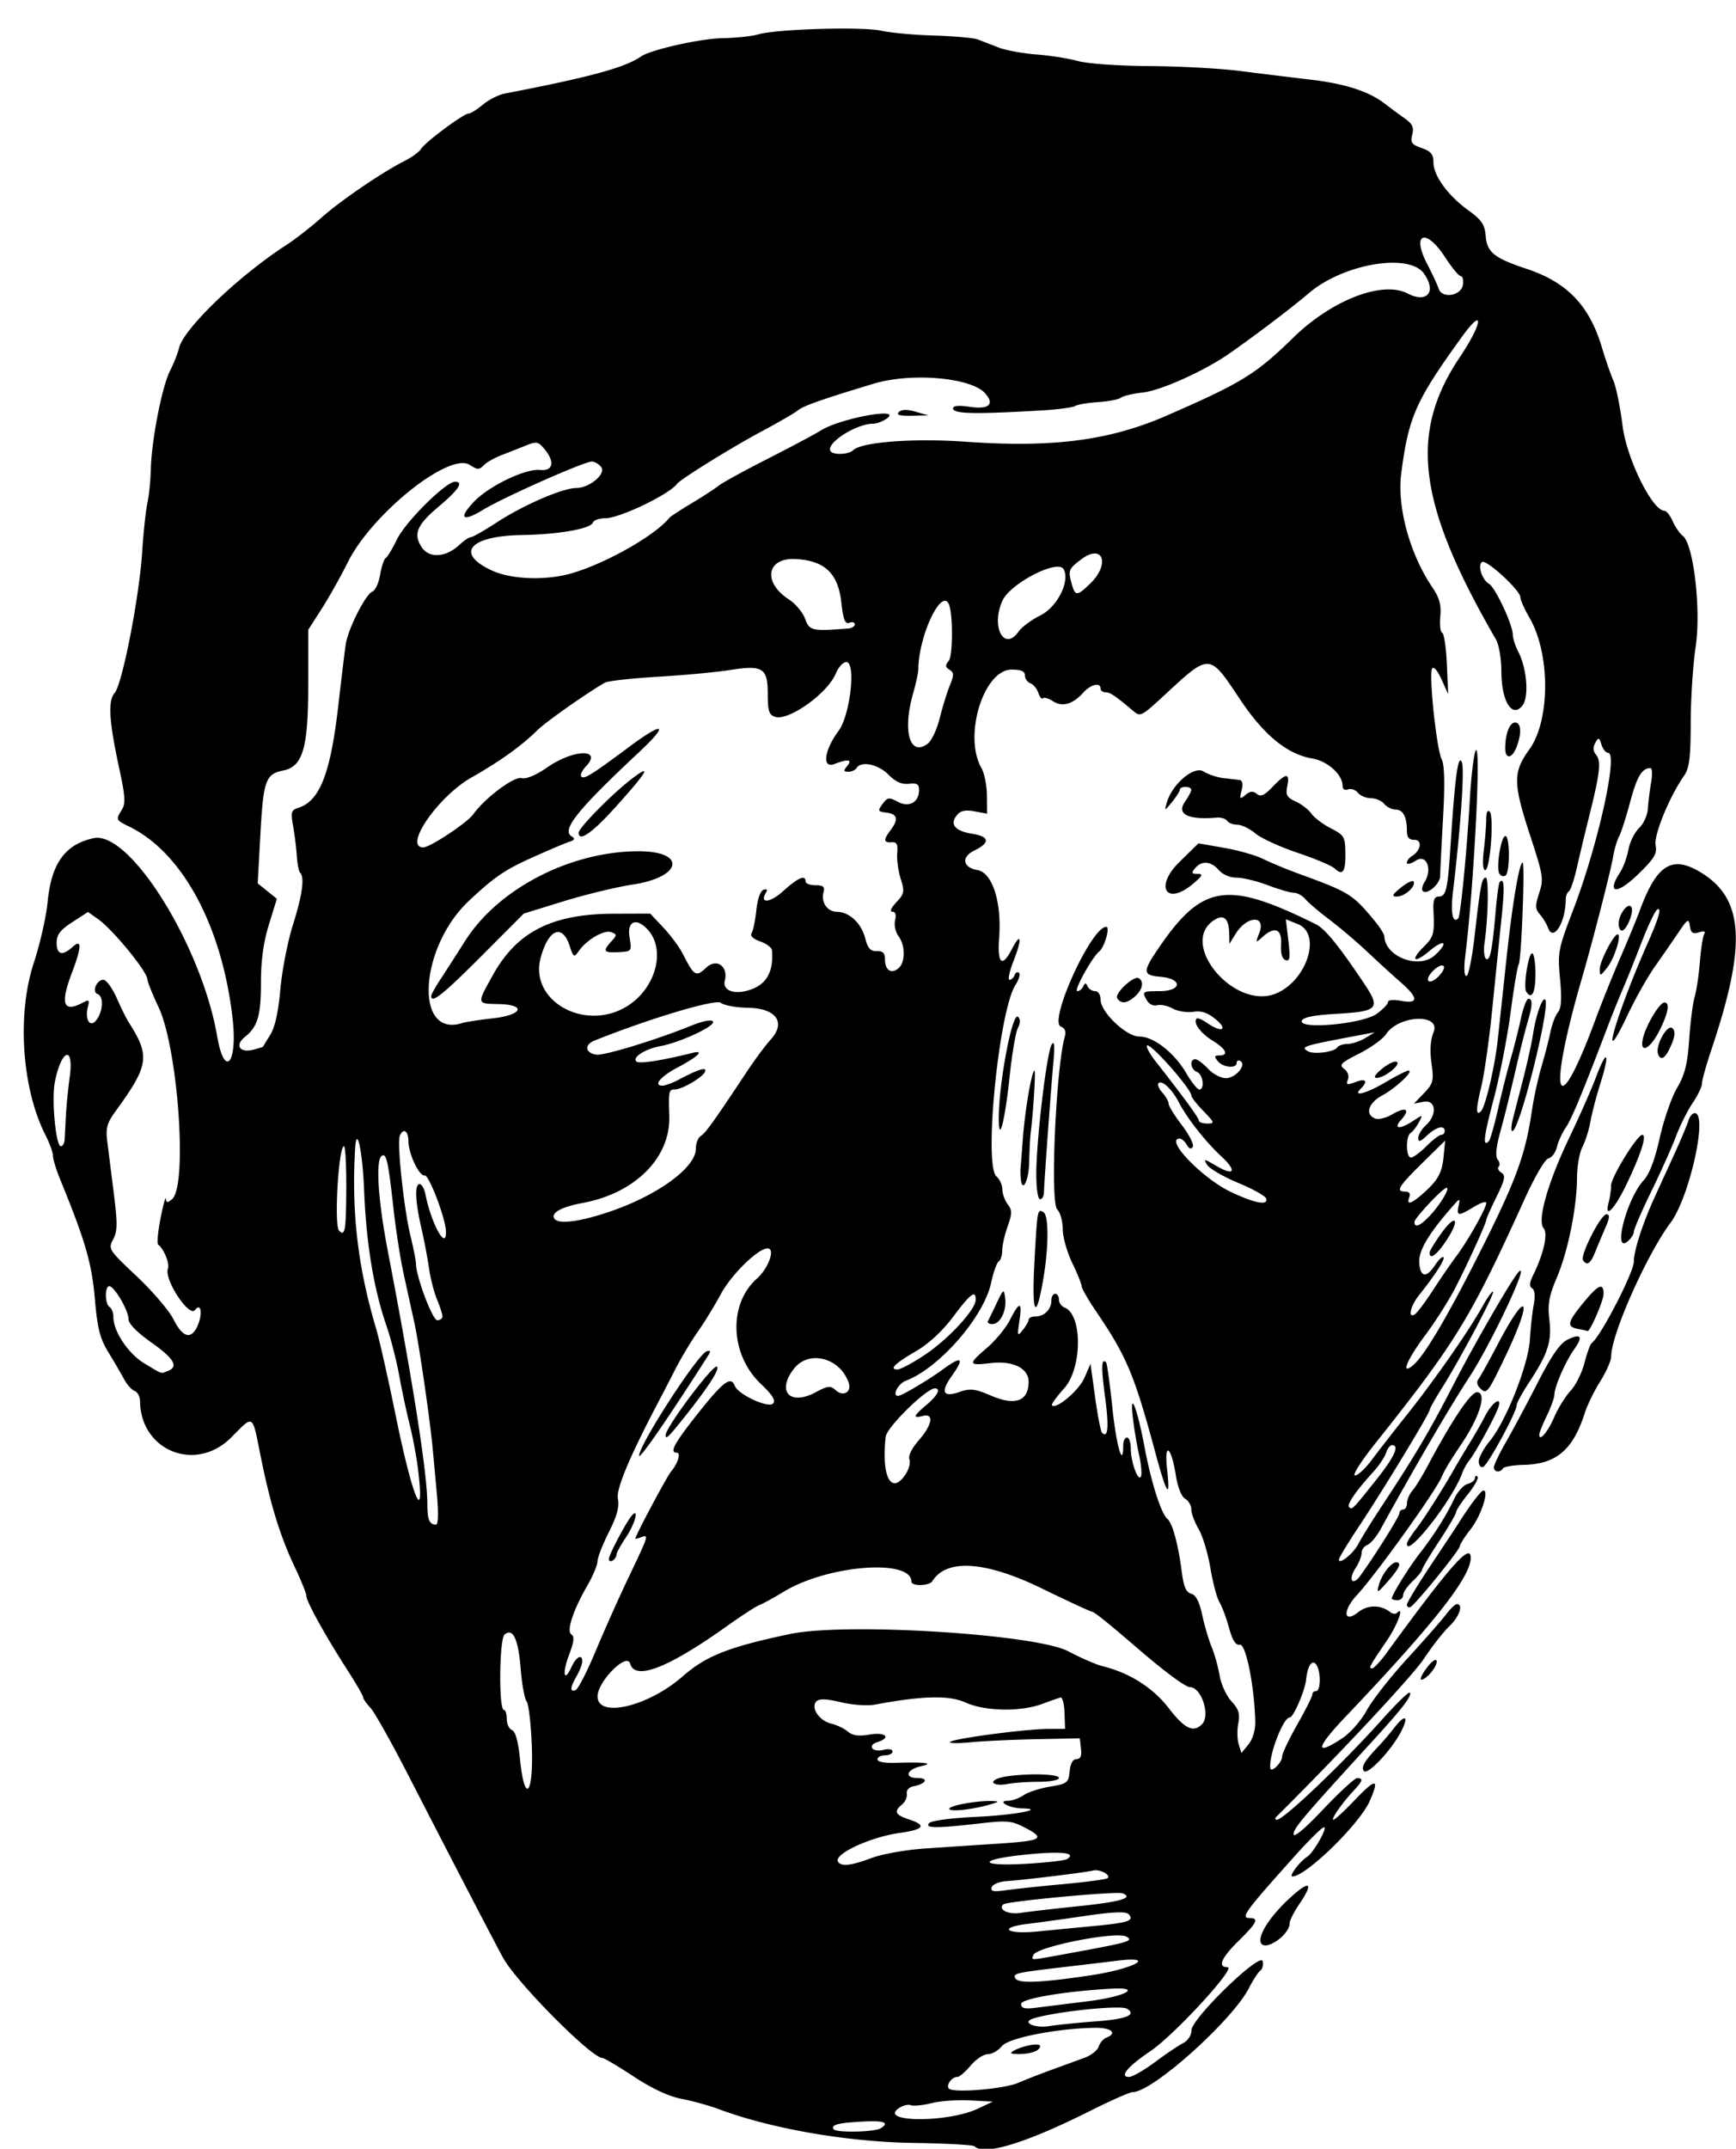 <svg xmlns="http://www.w3.org/2000/svg" height="532.5" viewBox="0 0 430.313 532.5" width="430.31"><path d="M241.57 531.88c-.338-.338-7.053-.71-14.922-.824-16.611-.243-35.442-3.5-48.525-8.395-2.32-.868-6.44-2.007-9.156-2.53-3.227-.623-7.35-2.543-11.902-5.544-3.82-2.52-7.31-4.59-7.75-4.59-2.711 0-21.256-18.707-24.628-24.844-2.088-3.8-13.943-26.64-23.357-45-4.23-8.25-8.51-15.871-9.509-16.935-.998-1.06-1.816-2.25-1.816-2.63 0-.381-1.82-3.518-4.046-6.97-5.314-8.25-10.016-16.75-10.016-18.12 0-.603-1.32-3.88-2.934-7.28-3.546-7.473-5.996-15.434-8.363-27.175-2.194-10.88-1.636-10.52-7.383-4.773-8.759 8.76-22.423 3.27-22.55-9.06-.01-1.104-.617-2.237-1.347-2.517-.729-.28-1.89-1.566-2.578-2.858-.688-1.291-2.43-4.271-3.869-6.622-2.15-3.51-2.76-5.91-3.413-13.415-.764-8.796-2.402-14.422-8.574-29.471-.99-2.416-1.802-5.07-1.802-5.897s-.845-3.162-1.88-5.188c-5.822-11.414-7.076-29.844-2.894-42.547 1.545-4.696 3.094-11.491 3.441-15.1.924-9.612 4.3-14.324 11.379-15.879 8.955-1.967 26.771 26.561 30.654 49.085 1.82 10.555 5.094 6.828 3.829-4.358-2.586-22.854-12.383-41.092-25.544-47.556-3.45-1.694-3.468-1.736-1.894-4.256.933-1.494.812-3.41-.636-10.065-2.559-11.767-2.878-16.904-1.17-18.824 1.878-2.11 6.103-23.712 6.819-34.866.315-4.898.899-10.383 1.298-12.188.4-1.805.784-5.602.855-8.437.18-7.217 2.77-20.463 4.765-24.375.921-1.805 1.922-4.337 2.224-5.627 1.122-4.785 14.745-17.87 26.58-25.515 2.156-1.393 6.05-4.424 8.652-6.735 4.881-4.335 14.947-11.204 20.709-14.13 1.804-.917 3.62-2.247 4.035-2.955.946-1.614 10.566-8.771 11.79-8.771.498 0 2.098-.996 3.556-2.213 1.457-1.217 3.915-2.456 5.462-2.754 21.077-4.055 29.73-6.411 33.75-9.19 2.415-1.668 14.688-4.422 20.156-4.523 3.352-.061 7.36-.486 8.907-.944 4.482-1.326 25.804-1.961 30.457-.907 2.313.524 8.22 1.064 13.125 1.2 4.904.137 9.761.57 10.793.963s3.351 1.289 5.156 1.99c1.804.702 6.023 1.482 9.375 1.733s7.992.983 10.312 1.627c2.395.664 10.095 1.206 17.812 1.252 7.476.045 17.602.598 22.5 1.229 4.898.63 12.602 1.577 17.118 2.103 8.817 1.027 14.658 2.908 18.683 6.018a160.489 160.489 0 004.927 3.636c1.87 1.311 2.279 2.205 1.83 3.997-.493 1.961-.142 2.46 2.337 3.324 2.296.8 2.917 1.558 2.917 3.556 0 3.286 3.613 8.245 8.656 11.881 3.276 2.362 4.053 3.505 4.29 6.314.348 4.107 2.077 5.502 10.157 8.19 10.113 3.366 15.59 9.114 18.709 19.636.842 2.84 2.091 6.445 2.777 8.01.685 1.565 1.713 6.604 2.284 11.198 1.02 8.2 7.384 21.113 10.407 21.113.487 0 1.399 1.16 2.026 2.578.627 1.418 1.756 3.055 2.508 3.638 2.673 2.07 4.56 18.334 3.187 27.462-.666 4.423-1.219 12.904-1.23 18.848-.016 8.665-.339 11.262-1.627 13.101-3.643 5.201-7.557 14.747-7.076 17.26.408 2.133-.318 3.313-4.547 7.39-5.148 4.962-7.685 4.572-4.26-.655.779-1.188 1.71-3.732 2.07-5.652.361-1.92 1.552-4.328 2.647-5.349 1.095-1.021 2.078-3.203 2.183-4.848.106-1.646.468-4.574.806-6.507.338-1.934.251-3.51-.192-3.501-2.115.037-3.321 2.068-5.04 8.486-1.027 3.832-2.259 7.654-2.737 8.493-.478.839-1.15 3.16-1.492 5.156-.613 3.574-5.018 20.706-7.683 29.881-8.657 29.805-6.426 36.713 3.33 10.312 1.525-4.125 4.326-11.086 6.225-15.469 1.898-4.382 4.05-9.598 4.783-11.59 4.257-11.58 8.115-13.858 15.519-9.162 10.3 6.532 10.895 17.81 2.292 43.438-1.325 3.947-2.409 7.822-2.409 8.61 0 .789-1.036 2.961-2.303 4.827s-3.123 5.577-4.126 8.245c-1.003 2.668-3.764 8.829-6.135 13.69-2.371 4.861-4.311 9.345-4.311 9.963 0 .62-.7 1.705-1.556 2.412-3.795 3.14-.18-10.66 3.962-15.12 1.442-1.553 2.79-5.1 3.994-10.512 1-4.492 2.935-10.073 4.3-12.402 1.941-3.313 2.595-5.92 3.006-11.988.29-4.265.899-9.02 1.355-10.567.456-1.547 1.043-5.477 1.305-8.734.261-3.257.747-6.36 1.078-6.897.383-.62-.098-.753-1.318-.366-1.513.48-1.991.152-2.245-1.54-.296-1.967-.538-1.831-2.854 1.6a612.513 612.513 0 01-5.836 8.437c-1.818 2.578-4.852 7.96-6.742 11.96-7.418 15.691-2.932-.026 5.287-18.522 2.452-5.52 3.207-8.314 2.051-7.6-.537.332-2.309 4.059-3.937 8.281-1.629 4.223-3.702 9.383-4.608 11.467-.906 2.085-2.531 6.11-3.612 8.946-6.436 16.895-9.062 23.228-10.495 25.312-.886 1.29-1.884 3.473-2.217 4.853-.333 1.38-1.271 2.646-2.084 2.813-.844.173-3.396 4.526-5.948 10.147-13.46 29.644-16.853 35.188-37.156 60.703-3.385 4.254-5.576 7.734-4.87 7.734.707 0 2.526-1.667 4.041-3.704 1.516-2.037 5.542-7.205 8.947-11.484 6.848-8.605 15.23-20.633 18.644-26.754 1.22-2.186 2.387-3.804 2.595-3.596.455.455-8.227 16.831-12.596 23.76-1.713 2.717-3.115 5.21-3.115 5.538 0 .849-11.616 19.978-17.53 28.87-2.734 4.11-4.97 7.805-4.97 8.211 0 1.403 3.64-1.54 4.85-3.92.668-1.314 3.159-5.342 5.536-8.951 8.636-13.113 12.097-18.968 18.01-30.47 5.402-10.507 14.762-26.656 16.262-28.056 2.696-2.517-6.916 17.903-12.325 26.182-4.959 7.59-13.771 22.69-21.952 37.619-1.025 1.87-2.514 3.65-3.31 3.955-.795.305-1.446 1.216-1.446 2.024 0 .807-.69 2.521-1.533 3.808-1.845 2.817-.73 4.485 1.21 1.813 3.665-5.04 9.698-14.679 9.698-15.491a.93.93 0 01.938-.915c.515 0 .937-.705.937-1.567s.586-2.233 1.302-3.047c.715-.814 2.425-3.59 3.8-6.168 6.13-11.48 10.69-18.28 12.26-18.28 2.493 0 .723 5.968-3.76 12.672-3.041 4.55-4.173 6.435-5.056 8.422-1.708 3.843-16.325 24.19-20.975 29.198-3.573 3.848-3.314 7.1.336 4.222 2.39-1.884 5.549-1.889 7.97-.011.563.436 1.3.516 1.64.177 1.933-1.933.144 2.991-2.49 6.856-4.296 6.301-4.617 6.902-3.69 6.902.446 0 2.053-1.702 3.57-3.782 15.401-21.119 20.526-27.01 20.875-23.995.522 4.505-8.641 16.252-30.99 39.731-7.42 7.794-7.75 9.931-.827 5.35 2.018-1.335 4.7-4.398 6.094-6.962 1.37-2.517 5.909-8.3 10.085-12.85 4.177-4.55 8.466-9.432 9.53-10.85 1.066-1.419 2.28-2.579 2.7-2.579 1.678 0 .608 3.142-1.868 5.483-1.446 1.367-4.276 4.983-6.29 8.036-2.789 4.225-20.99 23.715-36.623 39.216-.39.386-.31.703.176.703 1.66 0 16.369-14.011 26.021-24.785 3.54-3.952 6.642-6.98 6.892-6.73.677.677-1.756 3.863-8.987 11.768-17.563 19.2-19.81 21.846-19.79 23.318.013.976 2.827-1.385 7.33-6.15 4.02-4.253 7.808-7.734 8.417-7.734 1.58 0 1.38.727-.849 3.086-2.834 3-5.777 7.227-5.03 7.227.352 0 2.71-2.17 5.24-4.823 5.326-5.584 6.27-5.524 3.726.237-2.5 5.67-15.81 18.64-19.13 18.64-.982 0 1.781-3.677 3.693-4.914 1.563-1.012 5.107-7.274 4.116-7.274-.462 0-3.582 3.06-6.935 6.797-12.81 14.286-13.84 15.703-11.414 15.703 2.312 0 1.71 1.22-2.78 5.625-4.347 4.268-5.31 6.563-2.754 6.563 2.25 0-13.239 16.826-19.155 20.808-5.627 3.788-7.774 6.379-5.284 6.379.82 0 3.69-1.635 6.374-3.634s5.831-4.123 6.991-4.72c1.232-.635 2.11-1.957 2.11-3.177 0-2.94 17.19-19.605 17.667-17.129.182.944-.076 1.977-.574 2.297-.497.32-1.77 2.269-2.829 4.331-4.14 8.062-23.928 25.781-28.793 25.781-.713 0-5.435 2.08-10.493 4.621-15.897 7.989-26.345 11.2-28.718 8.826zm-23.262-4.463c2.263-1.398.856-1.942-4.325-1.67-6.233.327-8.05.795-7.369 1.896.57.922 10.136.737 11.694-.226zm24.033-4.836l3.75-1.765-5.62-.308c-3.09-.169-7.384.137-9.541.68-2.158.543-4.492.77-5.189.502-.696-.267-2.098.127-3.114.876-4.67 3.443 12.403 3.455 19.714.015zm9.976-6.393c1.732-.756 5.47-2.217 8.305-3.247s6.514-2.37 8.172-2.979c1.659-.608 3.257-1.865 3.552-2.793.294-.928 1.152-1.924 1.906-2.214 2.765-1.061 1.26-2.459-2.614-2.427-9.317.078-21.624 2.472-23.292 4.531-.89 1.1-2.462 1.999-3.494 1.999s-2.94 1.265-4.242 2.812-2.764 2.813-3.25 2.813c-1.652 0-3.205 2.579-1.855 3.081 2.305.86 13.675-.207 16.812-1.576zm-1.07-7.97c2.375-1.321 6.563-2.057 6.563-1.153 0 1.14-2.392 2-5.468 1.964-1.843-.02-2.131-.234-1.095-.81zm20.418-7.294c7.556-.556 10.14-1.613 7.673-3.138-1.586-.98-17.78.716-23.228 2.433-2.94.926.262 2.46 3.93 1.884 2.125-.334 7.356-.864 11.626-1.179zm-1.87-5c9.117-1.135 13.53-3.523 5.728-3.1-11.5.626-22.4 2.465-22.4 3.782 0 1.07.826 1.295 3.515.96 1.934-.243 7.855-.981 13.158-1.642zm.6-6.417c10.735-1.617 16.578-4.853 6.526-3.613-2.52.31-8.799 1.059-13.955 1.663-11.156 1.307-12.013 1.516-11.254 2.744.794 1.285 6.491 1.043 18.684-.794zm-3.636-5.77c13.073-2.402 14.303-2.777 12.46-3.809-2.534-1.418-22.382 2.515-23.067 4.572-.462 1.387-1.5 1.462 10.607-.763zm4.906-6.49c8.115-.778 9.628-1.331 8.026-2.933-.66-.66-4.044-.508-10.72.479-5.365.793-11.76 1.681-14.208 1.973-7.556.902-5.388 2.653 2.343 1.893 3.739-.368 10.29-1.003 14.56-1.412zm-4.48-4.846c10.557-1.088 13.987-2.086 11.047-3.215-1.476-.566-28.785 1.985-29.562 2.761-1.309 1.309 1.298 2.569 4.335 2.096 1.869-.292 8.25-1.03 14.18-1.642zm-3.37-5.511c5.624-.516 10.463-1.176 10.754-1.467.82-.82-2.056-2.307-3.634-1.877-1.65.448-16.842 2.31-21.49 2.633-1.765.122-3.401.806-3.636 1.519-.337 1.027.427 1.175 3.678.712 2.257-.32 8.705-1.005 14.328-1.52zm-47.724-6.467c2.579-.967 8.485-2.017 13.125-2.332 4.641-.316 12.777-.855 18.081-1.198 11.024-.714 11.968-1.263 6.802-3.956-3.36-1.751-4.433-1.848-11.482-1.038-10.597 1.219-13.583 1.185-12.26-.138.582-.582 5.757-1.258 11.672-1.524 9.464-.426 17.676-1.982 11.094-2.103-3.008-.055-6.13-1.853-3.256-1.874 1.046-.007 2.776-.627 3.844-1.376 1.069-.748 4.01-1.705 6.537-2.126 4.305-.717 4.612-.955 4.887-3.795.188-1.941.8-3.03 1.703-3.03.984 0 1.32-.778 1.113-2.578l-.297-2.578-10.781.22c-5.93.12-13.31.47-16.401.775-3.09.306-5.326.263-4.969-.095.832-.832 18.613-3.197 24.233-3.224l4.27-.02-.138-3.985c-.076-2.191-.52-3.89-.988-3.774-.468.116-2.538.835-4.6 1.6-5.371 1.99-14.158 1.813-18.994-.382-4.026-1.828-10.639-1.67-22.383.532-1.89.355-5.596.098-8.448-.587-3.58-.858-5.374-.925-6.075-.224-1.522 1.522.659 4.816 3.66 5.528 1.403.333 3.263 1.224 4.133 1.979 1.141.99 2.645 1.193 5.391.729 3.982-.673 5.444.75 1.92 1.87-2.634.835-1.227 2.618 1.522 1.928 1.265-.317 2.242-.146 2.242.393 0 .525-.844.955-1.875.955s-1.875.453-1.875 1.007c0 .598 1.81.945 4.453.854 7.216-.247 9.819.09 6.405.828-3.668.794-4.328 2.936-.905 2.936 2.85 0 2.111 1.447-1.047 2.053-1.082.207-1.77.986-1.628 1.84.135.815-.392 2.012-1.172 2.66-2.14 1.775-1.744 2.57 1.871 3.763 4.281 1.413 3.485 2.475-2.47 3.294-7.25.997-16.428 5.273-15.285 7.121.786 1.273 3.227 1.002 8.372-.928zm19.22-12.165c0-.823 6.965-2.084 10.677-1.933 1.74.071 1.696.166-.365.787-4.348 1.31-10.312 1.973-10.312 1.146zm10.913-6.487c-.31-.501 1.01-1.172 2.934-1.49 5.445-.9 13.34-.7 13.34.339 0 .515-2.267.937-5.038.937s-6.307.254-7.855.563c-1.55.31-3.07.153-3.38-.349zm18.245 18.945c2.555-1.579-1.38-2.016-10.15-1.126-12.206 1.237-11.94 2.997.342 2.27 4.842-.288 9.256-.802 9.809-1.144zm-132.65-28.07c-.204-5.42-.783-10.377-1.287-11.016-.504-.639-1.164-4.256-1.465-8.04-.591-7.41-1.92-10.255-3.989-8.538-1.328 1.103-1.489 18.69-.17 18.695.386.001.702 1.012.702 2.246s.587 2.469 1.305 2.744c.846.325 1.537 2.827 1.97 7.132 1.15 11.459 3.394 8.994 2.934-3.223zm185.98 2.68c0-.727 1.688-4.299 3.75-7.939s3.75-7.001 3.75-7.47c0-.47.422-.854.938-.854 1.144 0 1.218-4.668.103-6.429-1.02-1.608-2.206.03-2.583 3.57-.301 2.827-3.155 9.421-4.078 9.421-1.611 0-5.213 9.407-4.8 12.537.171 1.299 2.92-1.371 2.92-2.836zm-6.644-8.633c-.21-8.773-2.323-19.351-3.814-19.103-1.045.174-1.838-1.063-2.705-4.219-.674-2.456-1.741-5.309-2.37-6.34-.63-1.031-1.637-4.828-2.239-8.438-.602-3.61-1.912-7.957-2.911-9.663-1-1.705-1.817-3.899-1.817-4.875s-.686-2.159-1.525-2.629c-.912-.51-1.842-2.853-2.312-5.827-1.156-7.314-2.96-8.457-2.16-1.368.861 7.636-.092 6.24-2.936-4.303-5.202-19.278-7.081-23.761-14.601-34.84-2.01-2.958-3.653-5.808-3.653-6.332s-1.054-3.139-2.343-5.811-2.344-6.437-2.344-8.366c0-1.93-.615-4.123-1.367-4.875-1.813-1.812-.29-35.572 1.943-43.068.296-.99-.114-1.877-1.029-2.228-3.16-1.213 7.524-24.72 11.236-24.72 1.016 0-.41 5.024-1.729 6.094-1.812 1.47-6.424 9.844-5.422 9.844.495 0 1.145-.528 1.446-1.172.437-.938.656-.938 1.094 0 .3.644 1.144 1.172 1.875 1.172.744 0 1.328.909 1.328 2.07 0 3.118 6.357 9.18 9.628 9.18 3.528 0 8.628 3.979 11.6 9.053 1.313 2.24 2.769 4.072 3.235 4.072 1.427 0 .943-3.773-.557-4.349-1.59-.61-1.932-3.151-.424-3.151.54 0 1.96 1.054 3.154 2.343s3.182 2.344 4.417 2.344c2.413 0 5.194-3.255 3.615-4.23-.506-.313-.919-.121-.919.425 0 1.49-3.353 1.194-4.687-.414-.956-1.151-.892-1.406.354-1.406 2.465 0 1.752-1.579-1.667-3.692-2.997-1.852-4.891-4.479-3.926-5.444.236-.236 1.395.246 2.574 1.072 3.553 2.488 5.363 1.788 2.196-.85-2.056-1.711-3.569-2.223-5.625-1.904-1.547.24-3.826-.125-5.064-.81-1.24-.686-2.996-1.052-3.905-.815-1.02.267-2.053-.318-2.702-1.53-.996-1.862-.826-1.964 3.27-1.964 5.68 0 5.846-3.103.19-3.572-4.182-.347-4.316-1.215-.961-6.222 11.263-16.809 17.25-17.837 39.566-6.797 2.277 1.126 5.632 5.24 11.892 14.578 4.262 6.358 3.661 7.027-6.865 7.637-5.602.325-8.214.856-8.501 1.727-.736 2.23 15.045.768 18.535-1.717 1.554-1.107 2.826-2.425 2.826-2.928 0-.54 1.35-.663 3.281-.301 4.331.812 4.288-.751-.125-4.595-1.874-1.632-5.565-5.002-8.203-7.489-2.638-2.487-6.907-6.114-9.485-8.06-2.579-1.946-5.267-4.236-5.974-5.088-.707-.852-1.973-1.549-2.812-1.55-.839 0-3.745-.843-6.458-1.874s-6.197-1.875-7.743-1.875c-1.652 0-3.474-.773-4.417-1.875-1.907-2.226-4.262-2.414-5.876-.468-.967 1.164-.866 1.406.588 1.407 1.457.001 1.293.399-.969 2.344-6.7 5.763-9.861.935-3.48-5.315l4.694-4.596 6.38 1.117c3.51.614 7.857 1.855 9.662 2.756 1.804.902 5.812 2.562 8.906 3.69 12.454 4.537 13.306 5.07 18.778 11.722 1.272 1.546 2.329 3.234 2.348 3.75.19 5.123 8.663 8.276 12.552 4.671 3.542-3.282 2.324-4.144-1.413-1-3.71 3.123-4.827 2.384-1.47-.973 2.591-2.59 2.772-3.243 2.505-9.027-.12-2.58.213-3.515 1.252-3.515 1.903 0 2.273-1.613 3.014-13.125 1.062-16.503 1.85-22.277 2.757-20.207.724 1.653-.245 15.865-2.198 32.224-.614 5.142-.057 7.882 1.322 6.503.566-.566 2.139-16.693 2.857-29.302.323-5.671.966-11.156 1.429-12.188 1.474-3.284-.362 33.26-2.555 50.86-.37 2.968-.253 4.921.294 4.921.499 0 1.42-4.535 2.047-10.078 1.397-12.338 1.773-14.297 2.748-14.297.784 0 .6 9.946-.3 16.115-.276 1.903-.101 3.708.39 4.01.979.606 1.537-2.224 2.391-12.125.31-3.592.754-6.721.986-6.953 1.146-1.146 1.25 1.248.403 9.329-.509 4.863-1.537 14.96-2.285 22.437-.748 7.476-1.98 16.122-2.74 19.21-1.287 5.249-1.305 7.138-.053 5.887 1.115-1.116 3.423-10.873 4.16-17.597.425-3.868 1.415-13.053 2.2-20.414 1.41-13.243 3.162-23.65 3.98-23.65.624 0-.294 24.132-.96 25.209-.313.506-1.221 5.896-2.019 11.978-.797 6.081-2.672 15.688-4.165 21.347-2.51 9.51-2.815 12.12-1.231 10.537.34-.34 1.36-3.891 2.265-7.891.906-4 2.317-9.593 3.134-12.43.818-2.835 1.966-7.37 2.551-10.077.586-2.707 1.429-4.922 1.873-4.922 1.068 0 1.02 1.641-.162 5.631-.534 1.802-1.612 6.017-2.396 9.369-2.664 11.389-2.976 12.654-4.48 18.199-.999 3.677-1.196 5.915-.587 6.649.504.608.617 1.406.25 1.773-.368.368-.07 1.038.66 1.49 1.105.682.902 1.693-1.199 5.983-1.39 2.84-2.527 5.388-2.527 5.663 0 .808-4.582 10.873-7.721 16.962-1.596 3.094-4.94 8.353-7.434 11.687-4.557 6.093-6.163 10.052-3.022 7.445 2.87-2.381 8.84-12.545 17.273-29.404 8.389-16.768 10.616-22.93 12.214-33.79.456-3.094 1.512-7.946 2.348-10.781.836-2.836 1.844-6.731 2.24-8.655.395-1.924 1.236-4.122 1.868-4.884.818-.985.964-3.376.505-8.27-.615-6.567-.464-7.353 3.286-17.146 6.12-15.982 11.196-38.858 8.622-38.858-.545 0-1.28-.913-1.634-2.028-.582-1.834-.73-1.874-1.544-.42-.607 1.084-.536 2.046.216 2.953 1.285 1.549.957 4.503-1.662 14.964-1.032 4.125-2.426 9.945-3.096 12.934-.67 2.989-1.568 5.65-1.995 5.914-.428.265-.78 1.194-.783 2.066-.018 5.675-3.105 10.585-4.385 6.976-.32-.902-1.217-2.38-1.994-3.285-1.208-1.406-1.236-2.182-.194-5.339 1.135-3.439.984-4.413-2.195-14.085-4.306-13.104-4.34-15.841-.265-21.462 5.212-7.19 5.245-23.721.065-32.636-1.252-2.154-2.276-4.454-2.276-5.11 0-1.693-8.378-9.402-9.478-8.722-1.197.74-.03 4.403 1.728 5.427 1.564.911 5.872 10.13 5.88 12.583.003.888.592 2.736 1.307 4.107 2.19 4.2 2.76 11.282 1.08 13.444-2.518 3.242-5.201-1.028-5.219-8.307-.007-3.288-.594-6.76-1.368-8.099-19.423-33.598-21.642-51.01-8.914-69.958 5.686-8.464 6.113-12.782.494-5.004-11.483 15.896-13.219 19.81-15.04 33.897-1.067 8.242 2.129 19.937 7.688 28.137 1.802 2.659 2.273 4.37 1.998 7.258-.198 2.078.012 3.903.468 4.055.456.152.976 3.636 1.157 7.742l.328 7.466-1.665-3.703c-.966-2.148-1.935-3.264-2.31-2.66-.87 1.41 1.075 19.898 2.37 22.506.705 1.422.81 6.017.334 14.53-.384 6.849-.708 13.33-.72 14.404-.024 1.98-3.259 4.751-4.315 3.695-.317-.317-.109-1.325.463-2.24 2.005-3.21.454-7.007-2.163-5.293-1.226.803-2.228 1.05-2.228.548s.559-1.25 1.242-1.663c2.256-1.36 2.655-4.03.603-4.03-1.327 0-1.845-.638-1.845-2.268 0-3.439-.96-5.233-2.798-5.233-.913 0-2.185-.632-2.827-1.406-.642-.773-2.119-1.406-3.281-1.406-1.163 0-2.619-.608-3.235-1.35-.617-.743-1.723-1.12-2.459-.838-.785.302-1.338-.056-1.338-.866 0-2.804-3.705-6.149-7.526-6.794-6.254-1.057-12.042-5.828-18.051-14.88-7.445-11.216-7.352-11.21-18.273-1.1-6.021 5.575-6.261 5.703-7.986 4.248-4.52-3.812-5.788-4.67-6.9-4.67-.695 0-1.264-.422-1.264-.938 0-1.617-2.445-1.022-4.307 1.049-2.578 2.866-5.193 3.6-7.481 2.1-1.075-.704-2.2-1.036-2.498-.737-.298.298-.808-.294-1.132-1.317-.325-1.022-1.207-2.096-1.961-2.385-.754-.29-1.37-1.172-1.37-1.961 0-1.016-.96-1.436-3.28-1.436-6.95 0-12.02 16.472-7.502 24.375.737 1.289 1.355 4.367 1.373 6.84l.033 4.495-3.107-.583c-2.222-.417-3.453-.165-4.323.883-1.905 2.296-.577 3.982 3.67 4.66 4.4.704 4.613 2.212.59 4.173-3.3 1.608-2.873 4.204.796 4.84 3.671.635 6.023 7.925 5.37 16.645-.494 6.584.692 7.7 3.143 2.96 2.295-4.438 2.603-2.628.472 2.778-1.043 2.645-1.515 4.809-1.05 4.809.465 0 1.034-.527 1.264-1.172.23-.644.721-.892 1.09-.55.37.342-.011 1.665-.847 2.94-4.132 6.307-7.962 44.845-4.724 47.532.774.641 1.42 2.064 1.436 3.161.017 1.097.618 2.77 1.336 3.718 1.117 1.474 1.113 2.27-.03 5.508-.734 2.082-1.336 4.763-1.336 5.956s-.387 2.41-.861 2.703c-.474.293-1.32 2.672-1.881 5.287-1.817 8.473-12.85 21.131-21.177 24.297-1.912.727-3.435 3.745-1.89 3.745.85 0 7.566-3.986 11.212-6.655 4.608-3.372 5.312-2.806 2.108 1.697-2.895 4.07-2.204 5.407 2.032 3.93 2.533-.882 3.756-.734 7.607.922 6.088 2.62 9.365 1.438 9.398-3.388.023-3.358-3.895-5.297-9.39-4.646-5.637.668-5.717.32-.876-3.824 2.08-1.78 4.62-4.88 5.644-6.887 2.404-4.711 3.07-4.616 2.332.335-.552 3.71-.494 3.86.856 2.165.797-1.001 1.449-2.161 1.449-2.578 0-.417.759-.758 1.687-.758 2.16 0 3.938-1.778 3.938-3.938 0-.928.421-1.687.937-1.687s.938.646.938 1.435c0 .79.624 1.676 1.387 1.969 4.486 1.72 4.411 15.048-.113 20.056-1.877 2.077-3.228 3.961-3.003 4.186 1.066 1.067 6.697-3.7 8.041-6.807l1.512-3.495 1.139 8.254c.626 4.54 1.397 8.512 1.713 8.828 1.504 1.504 1.755-1.405.761-8.832-.994-7.428-.926-9.77.248-8.596.24.24.95 5.372 1.58 11.406.972 9.332 2.672 15.118 2.672 9.096 0-1.032.422-1.875.938-1.875.515 0 .937 1.238.937 2.751 0 3.36 1.919 8.515 2.543 6.831.244-.66-.004-3.19-.552-5.625-.548-2.434-1.226-6.536-1.508-9.114-.753-6.899 1.12-2.09 2.922 7.5 1.648 8.768 4.103 16.484 5.668 17.812 1.276 1.084 2.697 6.342 3.584 13.27.455 3.55 1.07 4.95 2.317 5.276 1.164.305 2.02 1.956 2.73 5.26.567 2.648 1.62 6.223 2.34 7.944.719 1.72 1.606 4.901 1.972 7.068.366 2.166 1.686 5.039 2.933 6.384 1.796 1.939 2.148 3.079 1.695 5.494-.315 1.676-.266 4.012.108 5.19l.68 2.142 1.753-2.164c1.048-1.294 1.72-3.537 1.67-5.577zm-66.275-99.271c.199-.387 1.17-2.39 2.156-4.453 1.742-3.642 1.803-3.677 2.118-1.218.398 3.112-1.232 6.374-3.185 6.374-.798 0-1.288-.316-1.089-.703zm11.536-14.766c.713-13.035.737-13.166 2.259-12.226 1.298.802 1.277 8.56-.044 16.368-1.858 10.982-2.932 8.974-2.215-4.142zm.455-21.797c.01-8.377 2.598-30.087 3.813-32.002.683-1.078.801.242.41 4.58-.66 7.298-2.291 29.793-2.33 32.11-.015.901-.449 1.64-.965 1.64-.533 0-.933-2.729-.929-6.328zm-3.87.938c-.061-.903-.078-1.905-.039-2.228.04-.323.305-3.698.588-7.5.523-7.01 2.199-16.757 2.88-16.757.336 0-.329 10.776-.954 15.469-.137 1.031-.303 4.3-.37 7.266-.106 4.81-1.826 7.873-2.105 3.75zm-5.43-14.3c-.09-8.587 3.348-26.936 4.779-25.505.611.612.598 1.543-.04 2.734-.531.994-1.454 6.418-2.05 12.054-1.151 10.89-2.626 16.764-2.69 10.716zm127.44-.235c.428-1.676 1.593-6.21 2.59-10.078.998-3.867 2.081-8.8 2.408-10.96.697-4.61 2.312-9.193 2.997-8.508 1.426 1.425-6.358 32.593-8.14 32.593-.347 0-.282-1.371.145-3.047zm-98.069-29.868c-.743-1.202 4.12-5.733 5.342-4.978 1.332.823.933 2.809-.9 4.467-1.992 1.803-3.534 1.98-4.442.511zm101.37-1.675c-.76-1.23.522-9.472 1.474-9.472.445 0 .81 2.32.81 5.156 0 4.694-.946 6.48-2.284 4.316zm-30.997-25.807c1.547-1.245 2.952-1.88 3.122-1.41.467 1.286-2.288 3.682-4.227 3.677-1.348-.004-1.116-.48 1.105-2.267zm24.343-3.404c-.865-1.4.406-9.324 1.495-9.324 1.144 0 1.151 9.097.007 9.804-.48.296-1.156.08-1.502-.48zm-40.826-1.287c-.732-.69-4.874-2.438-9.205-3.887s-9.033-3.607-10.448-4.798c-1.415-1.19-3.436-2.165-4.492-2.165s-2.186-.433-2.513-.962c-.327-.529-1.512-.885-2.633-.791-7.135.595-9.976-.856-7.79-3.978.843-1.202 1.532-2.514 1.532-2.915 0-.936-2.806-.962-2.834-.026-.011.387-.881 1.758-1.933 3.047-1.872 2.293-1.9 2.298-1.314.209 1.29-4.6 6.752-9.264 9.114-7.782 1.168.732 3.389 1.475 4.935 1.65 1.547.175 3.33.384 3.963.464.755.096.943.98.548 2.569-.541 2.174-.444 2.29.959 1.135 1.155-.952 1.887-1.017 2.809-.252.955.793 1.875.38 3.925-1.76 3.342-3.488 4.303-3.533 3.63-.17-.44 2.208-.108 2.816 2.093 3.819 1.44.656 3.19 2.01 3.892 3.012.7 1 2.867 2.631 4.813 3.624 3.29 1.68 3.543 2.104 3.603 6.078.071 4.72-.647 5.77-2.654 3.879zm36.969-4.522c.325-2.707.595-6.166.6-7.687.004-1.684.34-2.417.857-1.875 1.123 1.177.107 14.484-1.106 14.484-.587 0-.719-1.858-.35-4.922zm5.308-25.312c.022-3.579 1.082-6.328 2.44-6.328 1.515 0 1.68 2.619.383 6.033-1.129 2.968-2.84 3.147-2.823.295zm-75.18 241.92c2.157-2.157-.094-9.147-2.967-9.21-1.13-.026-6.247-3.812-12.935-9.574-7.409-6.382-10.87-9.153-11.432-9.153-.306 0-5.945-2.615-12.532-5.812-13.88-6.734-23.484-7.34-26.968-1.702-.723 1.168-5.165 1.272-5.165.12 0-5.794-20.845-4.139-31.754 2.522-2.387 1.458-5.035 2.91-5.884 3.226-.85.316-4.436 2.636-7.97 5.156-14.744 10.512-22.936 13.696-24.134 9.38-.8-2.878-8.07 4.45-8.07 8.134 0 5.486 12.574 2.519 21.117-4.983 5.767-5.063 11.454-7.303 26.62-10.487 13.847-2.906 60.864.026 68.966 4.301 3.101 1.637 6.89 3.284 8.42 3.66 6.735 1.659 12.53 5.327 16.455 10.414 3.941 5.108 6.088 6.154 8.233 4.009zm-150.28-18.15c2.136-5.125 5.857-13.444 8.268-18.485 4.882-10.207 4.964-10.475 2.978-9.712-.773.296-1.406.435-1.406.308 0-.702 7.83-15.403 8.834-16.585 1.69-1.992 2.524-4.687 1.449-4.687-1.927 0-.686-2.288 5.375-9.91 6.18-7.776 8.04-9.145 9.003-6.634.816 2.126 8.252 5.568 9.448 4.373.748-.748-.08-2.085-3.024-4.887-7.624-7.254-8.088-19.743-.97-26.067 2.897-2.574 4.645-7.5 2.661-7.5-2.374 0-8.998 6.487-11.618 11.377-1.481 2.766-4.033 6.927-5.67 9.248s-4.146 6.508-5.578 9.307a877.726 877.726 0 01-3.382 6.563c-7.822 14.783-11.346 23.083-10.851 25.558.393 1.967-.241 4.301-2.252 8.284-1.54 3.05-2.804 6.296-2.81 7.213-.008.918-1.108 3.566-2.448 5.887-3.63 6.288-5.314 11.44-4.003 12.25.78.482.62 1.85-.587 5.009-1.774 4.645-1.277 7.14.602 3.018 1.17-2.567 2.721-3.32 2.663-1.293-.018.645-.636 2.227-1.373 3.516-1.652 2.89-1.747 4.02-.299 3.537.609-.203 2.855-4.562 4.99-9.687zm3.277-22.824c0-1.053 4.427-9.398 5.741-10.823 1.857-2.012.674 2.253-1.522 5.49-1.289 1.899-2.344 3.831-2.344 4.293 0 .463-.421 1.102-.937 1.42-.516.32-.938.148-.938-.38zm7.5-25.61c0-2.71 14.527-25.13 16.752-25.854.894-.29 1.035-.025.466.87-9.511 14.982-17.217 26.164-17.217 24.985zm6.56-5.06c0-1.95 11.91-17.818 12.745-16.982.652.652-1.979 4.78-7.493 11.757-4.47 5.657-5.252 6.435-5.252 5.226zm-56.714 14.413c-.388-4.254-.844-9.21-1.012-11.016-.696-7.469-3.424-26.168-4.58-31.406-.684-3.093-1.887-8.578-2.673-12.188-.786-3.61-1.897-10.78-2.47-15.938-1.305-11.774-1.754-13.81-2.89-13.108-1.581.977-.973 10.803 1.448 23.421 6.277 32.704 9.83 55.413 9.83 62.831 0 3.928.506 5.138 2.151 5.138.563 0 .637-2.915.196-7.734zm232.89-3.4c4.518-5.675 5.825-8.553 3.885-8.553-.48 0-1.149.865-1.484 1.923-.336 1.058-1.736 3.153-3.11 4.656-4.314 4.716-6.678 8.15-6.046 8.781.737.738.802.673 6.756-6.807zm-237.56-2.693c-.362-2.965-1.294-7.922-2.071-11.016-.778-3.094-1.947-8.578-2.598-12.188-.651-3.61-2.08-9.165-3.177-12.345-3.127-9.078-4.99-20.381-5.496-33.358-.382-9.793-1.883-16.682-2.247-10.312-.895 15.688.689 29.278 5.163 44.297.845 2.836 3.036 12.539 4.869 21.562 4.16 20.478 7.368 28.19 5.557 13.359zm120.91 1.304c.797-1.217 1.202-2.858.898-3.648-.326-.85.62-2.77 2.323-4.71 3.368-3.835 3.855-6.781.999-6.034-2.58.675-2.355.01.937-2.76 2.71-2.279 3.62-4.074 2.069-4.074-2.129 0-11.934 9.636-12.198 11.987-1.118 9.947 1.42 14.662 4.973 9.239zM202.2 345.019c3.015-1.616 3.652-1.683 4.94-.517 1.923 1.74 4.052.463 3.204-1.922-2.18-6.138-9.846-8.09-13.504-3.44-4.436 5.64-1.075 9.328 5.36 5.879zm-160.58-5.28c2.723-1.045 1.532-3.083-4.142-7.084-3.57-2.518-5.625-4.63-5.625-5.78 0-2.132-3.515-8.13-4.764-8.13-1.165 0-1.1 4.43.077 5.156.515.32.937 1.416.937 2.437 0 3.621 3.686 9.138 7.723 11.557 4.636 2.778 3.937 2.556 5.794 1.843zm187.71-4.05c5.845-3.917 12.53-11.175 12.53-13.603 0-2.501-1.258-1.547-5.626 4.267-2.648 3.526-6.05 6.679-9.14 8.47-5.278 3.06-6.789 4.55-4.615 4.55.745 0 3.828-1.657 6.852-3.684zm-180.63-6.57c1.57-2.933 1.275-6.635-.358-4.483-1.465 1.932-7.726-7.617-6.718-10.245.478-1.246-.99-4.874-2.411-5.96-.338-.258-.072-3.21.591-6.562.663-3.352 1.256-5.515 1.318-4.807.09 1.037.385 1.06 1.518.12 3.896-3.234 1.51-37.304-3.332-47.581-1.52-3.224-2.762-6.322-2.762-6.883 0-1.876-8.501-12.287-12.161-14.892l-2.567-1.828-3.886 2.52c-3.019 1.957-3.886 3.101-3.886 5.123 0 2.95 1.397 3.326 3.91 1.051 2.38-2.154 2.33-.085-.16 6.464-2.933 7.718-2.1 9.904 2.782 7.292 1.443-.773 1.643-.623 1.239.923-.871 3.33.533 5.517 2.14 3.334 1.622-2.204 1.755-5.853.232-6.36-1.476-.493-.253-3.538 1.421-3.538.72 0 2.201 2.003 3.29 4.453s2.383 5.086 2.878 5.86c5.527 8.646 5.21 10.804-3.3 22.5-1.912 2.627-2.293 4.027-1.915 7.03l1.626 12.91c.963 7.637.939 9.56-.142 11.58-1.262 2.358-1.106 2.603 5.823 9.123 3.916 3.685 8.027 8.493 9.136 10.684 2.174 4.3 4.152 5.053 5.694 2.171zm60.97-2.905c0-.532-.604-2.414-1.343-4.182-.739-1.769-1.63-5.236-1.98-7.705-.349-2.469-1.215-7.02-1.923-10.114-1.522-6.646-1.674-10.78-.396-10.78.505 0 1.152 1.16 1.436 2.577 1.494 7.449 5.312 14.225 5.062 8.985-.157-3.297-4.227-13.905-5.257-13.703-1.353.265-4.036-5.42-4.036-8.549 0-2.551-1.339-3.311-2.143-1.215-.7 1.824 1.04 18.12 2.629 24.62.764 3.127 1.389 6.28 1.389 7.005 0 3.146 4.101 14.03 5.287 14.03.701 0 1.275-.436 1.275-.968zm245.48-6.413c1.883-2.903 4.53-6.755 5.882-8.558 2.877-3.837 7.384-11.858 7.384-13.143 0-.49-1.37-.055-3.047.967-3.885 2.369-4.38 2.337-3.821-.245.432-2.001.344-1.981-1.729.401-5.843 6.717-8.226 10.792-8.02 13.72.255 3.615 1.785 3.834 3.928.564.874-1.334 1.803-2.211 2.065-1.95.474.475-1.987 4.306-6.016 9.369-2.183 2.742-2.897 5.916-1.079 4.792.567-.35 2.571-3.013 4.453-5.917zm-.796-9.353c0-.439 1.338-2.645 2.975-4.904 3.654-5.045 4.677-3.405 1.175 1.885-2.356 3.562-4.15 4.866-4.15 3.019zm-268.52-15.62c.037-5.93-.22-10.781-.57-10.781-1.353 0-2.496 19.659-1.217 20.938 1.473 1.473 1.722.055 1.787-10.157zm268.7 6.328c2.527-2.71 4.954-6.797 4.036-6.797-.904 0-7.965 7.514-7.965 8.476 0 1.59 1.462.966 3.929-1.679zm-203.78-.764c12.108-4.047 21.728-11.007 21.728-15.722 0-1.323.55-2.743 1.222-3.155 1.178-.722 3.3-3.681 11.297-15.75 2.05-3.094 4.754-6.746 6.01-8.117 3.909-4.269 1.408-7.794-5.607-7.904-2.934-.045-5.957-.6-6.717-1.23-1.241-1.03-17.804 3.919-31.357 9.369-2.544 1.023-2.267 3.069.471 3.475 1.93.286 14.663-3.596 23.47-7.156 3.017-1.219 5.104-1.618 5.46-1.043.663 1.074-8.042 5.146-12.987 6.074-3.866.725-7.063 2.763-6.001 3.825.636.636 6.323-.236 13.801-2.115 3.265-.82 1.545.88-3.688 3.647-4.151 2.195-6.013 4.461-3.656 4.45.688-.003 2.516-.676 4.063-1.496 4.886-2.59 6.99-3.228 6.503-1.973-.538 1.387-5.692 4.413-7.517 4.413-1.469 0-1.56.442-1.355 6.583.344 10.3-8.436 19.119-21.444 21.542-5.275.982-7.937 2.436-7.059 3.856.917 1.484 6.01.884 13.363-1.574zm163.07-3.416c-.208-.624-3.337-2.361-6.954-3.861-3.616-1.5-7.059-3.503-7.65-4.45-.974-1.558-.764-1.537 2.228.228 4.515 2.664 5.255 1.359 1.307-2.306-3.919-3.638-8.51-9.474-10.534-13.39-1.705-3.3-4.191-5.634-5.067-4.758-.328.328.104 1.37.96 2.316.856.946 1.557 2.182 1.557 2.747 0 .564 1.489 2.977 3.309 5.361s3.027 4.791 2.683 5.349c-.407.657-.926.477-1.48-.514-.47-.84-1.256-1.526-1.746-1.526-3.889 0 5.594 9.875 12.703 13.229 5.993 2.826 9.302 3.427 8.684 1.575zm38.689-1.01c3.893-3.404 4.926-5.221 5.327-9.377l.381-3.949-5.682 5.596c-5.953 5.863-6.661 7.06-4.175 7.06.954 0 1.309.517.967 1.407-.754 1.965.396 1.699 3.182-.737zm1.051-11.919c1.547-1.547 3.202-2.812 3.678-2.812s.866-.422.866-.938c0-1.576-2.106-1.048-4.393 1.101-1.672 1.57-2.17 1.711-2.17.614 0-.783.844-2.188 1.875-3.121 2.887-2.613 2.54-6.44-.53-5.853l-2.407.46 2.505-2.614c2.287-2.388 2.447-3.033 1.843-7.429-.431-3.134-.258-5.79.496-7.61 1.974-4.766-8.634-4.342-11.788.471-.765 1.168-3.756 3.32-6.646 4.782-4.532 2.293-5.044 2.812-3.722 3.778.902.66 1.288 1.754.94 2.663-.507 1.32-.238 1.408 1.858.611 2.593-.985 3.202-.229 1.326 1.647-2.156 2.156 1.422 1.195 6.281-1.687 2.578-1.53 5.078-2.788 5.554-2.797 1.485-.027-3.147 4.342-6.541 6.17-3.424 1.844-4.291 4.716-1.72 5.703.83.319 2.758-.158 4.283-1.059 3.345-1.976 4.527-1.242 2.18 1.352-2.11 2.33-.398 2.488 2.98.275 2.417-1.584 2.435-1.579 1.368.416-.596 1.113-1.502 2.282-2.015 2.599-1.26.779-1.193 6.09.077 6.09.555 0 2.275-1.265 3.822-2.812zm-10.98-19.197c1.517-1.24 3.157-2.008 3.644-1.707 1.096.678-3.068 3.992-4.995 3.974-.883-.008-.38-.852 1.351-2.267zm-326.56 17.56c.054-.902.19-3.539.305-5.86.113-2.32.54-6.644.948-9.609 1.124-8.18-2.152-6.91-3.718 1.44-.798 4.252.299 15.67 1.505 15.67.475 0 .907-.739.96-1.641zm282.27-7.076c-1.648-1.7-2.996-3.427-2.996-3.836 0-1.665-10.203-13.182-10.985-12.4-.29.29.692 2.08 2.182 3.98 6.95 8.857 10.678 13.964 10.678 14.625 0 .397.927.722 2.06.722 1.93 0 1.871-.193-.938-3.092zm33.164-15.767c.282-.456 1.437-.844 2.567-.862 1.13-.019 3.109-.675 4.398-1.458l2.344-1.425-2.813.528c-15.172 2.848-15.65 2.992-13.779 4.148 1.42.877 6.573.219 7.284-.93zm-266.26-.19c.029-.087.838-1.41 1.8-2.942 1.15-1.832 2.003-5.68 2.494-11.25.41-4.656 1.81-11.841 3.11-15.966 2.345-7.436 2.948-11.79 1.794-12.943-.33-.33-.7-2.193-.822-4.14s-.536-5.291-.918-7.428c-.617-3.452-.472-3.957 1.292-4.517 5.316-1.687 7.97-8.48 9.909-25.347.77-6.703 1.597-13.525 1.84-15.159.564-3.815 4.92-12.435 6.61-13.084.714-.274 1.577-2.15 1.918-4.17.341-2.02.969-3.887 1.395-4.15.426-.264 1.67-2.33 2.765-4.59 2.13-4.399 12.118-14.317 14.42-14.317 2.189 0 .868 2.004-4.063 6.162-5.421 4.571-6.353 6.803-4.207 10.078 1.849 2.822 6.005 2.543 9.381-.629 1.09-1.023 2.346-1.86 2.792-1.86.447 0 3.397-1.684 6.556-3.743 6.528-4.253 16.235-8.445 19.555-8.445 3.345 0 7.545-3.582 6.159-5.252-.598-.72-1.618-1.31-2.266-1.31-1.92 0-21.875 8.854-27.02 11.989-5.052 3.077-6.148 2.146-2.29-1.946 3.732-3.957 12.803-8.34 16.468-7.957 3.158.33 3.723-1.925 1.247-4.98-1.677-2.07-2.078-2.163-4.727-1.09-1.592.644-4.265 1.698-5.941 2.343-1.676.644-3.604 1.7-4.286 2.344-1.514 1.432-1.645 1.436-3.774.106-5.068-3.165-24.195 12.138-30.171 24.139-1.769 3.551-4.7 8.772-6.516 11.6l-3.3 5.142v13.607c0 15.722-1.334 20.296-6.203 21.27-4.344.87-4.916 2.454-5.644 15.634l-.68 12.328 2.378 1.913 2.378 1.912-1.974 6.39c-1.347 4.362-1.974 8.905-1.974 14.32 0 8.269-.806 11.002-3.994 13.54-2.53 2.012-1.29 3.996 1.985 3.175 1.36-.342 2.497-.692 2.525-.78zm56.875-7.008c7.498-.827 8.546-3.411 1.44-3.548-5.395-.104-5.372.029-1.265-7.316 5.947-10.634 14.624-15.019 29.82-15.069l9.103-.03 3.267 3.464c1.797 1.905 3.976 4.858 4.842 6.563 2.784 5.479 3.24 5.745 5.775 3.364 2.578-2.422 5.532-.327 4.6 3.262-.583 2.25 2.046 3.402 5.572 2.443 4.63-1.26 6.592-4.466 6.122-10.004-.057-.672-1.37-1.662-2.916-2.201-1.765-.615-2.556-1.382-2.126-2.06.377-.595.904-3.157 1.171-5.694.29-2.755 1.01-4.787 1.788-5.044.79-.26 1.045-.013.648.629-1.782 2.883.91 2.686 4.225-.31 3.687-3.33 5.543-4.128 5.543-2.38 0 .515 1.104.937 2.453.937 1.93 0 2.356.372 1.998 1.742-.655 2.505.935 4.817 3.33 4.841 3.053.03 6.04 2.824 6.996 6.542.649 2.522 1.314 3.264 2.877 3.206 1.511-.055 2.034.473 2.034 2.054 0 2.67 1.535 3.688 3.322 2.206 1.749-1.452 1.756-5.644.014-7.99-.743-1.001-1.119-2.77-.836-3.93.332-1.359.088-2.109-.687-2.109-.713 0-.31-.95.99-2.333 2.001-2.131 2.095-2.64 1.08-5.86-.613-1.939-.998-4.791-.858-6.338.2-2.19-.107-2.784-1.385-2.682-2 .158-2.069-.612-.264-2.998 2.027-2.68 1.735-4.002-.957-4.336-2.208-.274-2.288-.44-1.032-2.146 1.222-1.66 1.61-1.717 3.768-.562 2.826 1.513 5.282.154 5.282-2.922 0-1.426-.547-1.758-2.516-1.526-1.757.207-3.291-.481-5.084-2.281-2.561-2.572-6.753-3.446-7.868-1.64-.319.515-1.24.937-2.045.937-1.197 0-1.252-.259-.3-1.407 1.37-1.648.277-1.82-3.189-.503-3.098 1.178-2.512-3.42 1.047-8.204 2.9-3.9 4.384-17.074 1.923-17.074-.785 0-1.96 1.286-2.612 2.858-2.033 4.91-11.665 11.788-15.016 10.724-1.528-.485-1.84-1.44-1.84-5.644 0-6.493-1.213-7.257-9.455-5.944-3.307.526-11.307 1.27-17.777 1.652-6.47.383-12.376 1.041-13.125 1.463-4.225 2.38-14.614 9.689-16.72 11.764-3.967 3.909-9.272 7.714-16.388 11.754-8.27 4.7-16.955 17.31-11.91 17.31 1.659 0 10.92-6.14 12.383-8.212 2.809-3.97 10.115-9.445 11.962-8.961 1.15.3 3.538-.696 6.363-2.657 6.518-4.526 13.8-4.716 9.606-.251-1.07 1.139-1.544 2.318-1.054 2.621.803.497 2.594-.64 11.906-7.559 8.547-6.35 9.82-5.604 2.353 1.378-15.303 14.31-19.326 19.32-16.777 20.895.954.589.812.91-.602 1.369-1.017.329-5.224 2.12-9.35 3.979-6.634 2.99-9.222 4.766-15.446 10.6-12.38 11.604-13.663 34.126-1.729 30.338.905-.288 4.296-.815 7.536-1.172zm-15.2-5.52c0-.36.987-2.152 2.193-3.985s4.015-6.205 6.242-9.718c8.189-12.915 26.065-22.158 42.923-22.193 11.965-.025 10.931 6.372-1.331 8.239-4.054.617-11.8 2.49-17.213 4.16l-9.844 3.04-10.527 10.555c-9.49 9.514-12.442 11.864-12.442 9.902zm36.562-40.491c0-1.199 8.195-9.527 13.053-13.267 5.293-4.074 4.08-1.948-3.991 6.998-5.73 6.35-9.062 8.656-9.062 6.269zm11.916 43.052c7.157-4.364 9.801-13.951 5.239-18.993-2.84-3.139-5.216-2.17-4.542 1.85.585 3.49.565 3.517-2.73 3.684-3.724.188-3.994-.213-1.786-2.653 1.42-1.57 1.42-1.739-.007-2.286-1.73-.664-6 1.788-8 4.592-1.26 1.768-1.36 1.713-2.343-1.26-1.827-5.526-5.258-4.073-7.172 3.035-2.86 10.622 10.916 18.388 21.342 12.03zm160.96-3.215c7.665-3.203 11.336-14.755 5.453-17.156l-3.033-1.238.621 5.289c.508 4.316.38 5.204-.694 4.826-.86-.303-1.244-1.644-1.11-3.876.235-3.877-1.574-4.587-4.634-1.818-1.7 1.54-1.727 1.501-.75-1.067 1.691-4.45-3.076-4.263-5.863.23l-1.565 2.523-.04-2.344c-.064-3.888-1.271-5.087-3.634-3.611-9.172 5.728 4.903 22.564 15.25 18.242zm41.532-6.787c-.903-.902-4.488 2.516-3.802 3.626.312.505 1.421.046 2.504-1.037 1.069-1.069 1.653-2.234 1.298-2.589zm-127.86-55.134c.939-.71 2.267-3.545 2.952-6.298.684-2.753 1.81-6.395 2.5-8.094 1.065-2.623 1.053-3.214-.079-3.913-1.079-.667-1.109-1.094-.155-2.243.924-1.113 1.044-10.434.174-13.49-1.557-5.471-7.672 6.92-7.749 15.703-.007.774-.601 3.487-1.32 6.03-2.642 9.33-.75 15.66 3.677 12.305zm22.541-27.81c.761-1.087 3.194-2.88 5.406-3.985 4.164-2.08 7.375-8.5 5.715-11.426-1.447-2.55-13.198 3.498-15.16 7.803-2.942 6.459.414 12.781 4.039 7.607zm-42.293-.71c.903-.07 1.64-.536 1.64-1.035 0-.5-.607-.675-1.35-.39-1.046.402-1.495-.762-1.994-5.165-.8-7.075-4.102-10.205-11.203-10.622-7.326-.43-8.382 5.74-1.72 10.047 1.6 1.034 3.382 3.173 3.96 4.752 1.09 2.977 1.674 3.109 10.668 2.412zm59.95-11.084c5.08-4.868 3.233-10.106-2.143-6.074-3.056 2.293-3.265 2.75-2.534 5.546.966 3.694 1.329 3.735 4.676.528zm-128.37-2.63c8.6-2.542 20.601-9.371 24.116-13.722.258-.32 2.79-1.972 5.625-3.672s5.797-3.631 6.58-4.29c.782-.66 6.267-3.664 12.188-6.678 5.92-3.013 11.819-6.153 13.108-6.978 4.727-3.024 20.377-5.902 16.44-3.023-.99.723-2.508 1.315-3.376 1.315-4.441 0-12.268 5.172-10.5 6.94.884.883 4.468.653 5.472-.351 2.046-2.046 14.981-3.034 27.784-2.122 21.676 1.545 35.786-.283 49.961-6.473 18.696-8.164 22.065-10.24 31.384-19.331 9.54-9.308 22.064-14.152 28.278-10.94 4.872 2.52 7.29-.365 4.112-4.905-3.651-5.212-19.932-2.47-28.492 4.798-4.395 3.732-13.385 10.553-19.813 15.033-6.144 4.281-16.967 9.154-21.38 9.626-2.421.259-4.858.83-5.417 1.27-.558.44-3.105.937-5.659 1.104-2.554.168-5.13.606-5.726.974-.596.368-4.377.863-8.404 1.099-16.723.981-21.852.857-21.852-.53 0-.644 1.45-.777 4.108-.378 4.798.719 6.302-.617 3.804-3.377-3.53-3.9-18.288-5.153-27.599-2.343-12.733 3.844-17.441 5.497-18.75 6.585-.773.643-4.781 2.972-8.906 5.176-7.484 3.997-20.206 11.885-21.094 13.078-1.957 2.627-14.241 8.504-17.778 8.504-1.48 0-2.849.475-3.043 1.056-.515 1.547-8.5 2.954-17.617 3.105-13.047.214-16.675 4.548-7.375 8.81 4.862 2.23 13.5 2.508 19.822.64zm80.988-39.92c.68-.68 2.011-.706 4.172-.085l3.175.913-4.172.085c-2.948.06-3.88-.208-3.175-.913zm139.83-31.583c.165-1.16-.08-2.11-.545-2.11s-2.212-2.109-3.882-4.687c-4.759-7.344-8.421-5.994-4.458 1.643 1.27 2.448 2.56 5.217 2.865 6.154.837 2.573 5.626 1.778 6.02-1zm-50.1 410.88c-.745-1.942 2.52-6.862 7.558-11.39 4.724-4.245 5.555-3.429 1.938 1.901-1.29 1.9-2.344 3.99-2.344 4.643 0 2.973-6.246 7.205-7.152 4.845zm25.504-42.566c-.67-1.085.182-2.446 4.149-6.622.773-.815 2.36-2.701 3.528-4.192 2.596-3.316 3.543-2.78 1.657.938-2.382 4.697-8.52 11.191-9.334 9.876zm15.587-25.481c1.166-1.577 2.277-2.396 2.468-1.821.384 1.15-2.46 4.687-3.767 4.687-.45 0 .134-1.29 1.3-2.866zm-4.88-15.71c0-.506 2.637-4.869 5.86-9.696s6.28-9.448 6.797-10.267c2.878-4.576 5.709-8.315 6.304-8.325 1.482-.025-.59 6.28-3.136 9.543-1.485 1.903-2.7 3.802-2.7 4.219-.003.96-11.174 14.713-12.293 15.133-.457.172-.832-.101-.832-.607zm-3.75-1.528c0-.896 4.25-7.747 6.972-11.236 3.51-4.5 6.564-9.343 8.533-13.529.815-1.732 2.3-3.363 3.3-3.625 1.002-.261 1.82-.918 1.82-1.46 0-.541.282-.703.626-.359s-.711 2.288-2.344 4.32c-1.633 2.032-2.97 4.056-2.97 4.497 0 .44-1.898 3.692-4.218 7.225-2.32 3.533-4.219 6.709-4.219 7.058 0 .35-1.054 1.626-2.344 2.837s-2.343 2.761-2.343 3.445c0 .683-.633 1.243-1.407 1.243-.773 0-1.406-.187-1.406-.416zm-3.213-3.334c.676-2.547 3.028-5.625 4.296-5.625 1.452 0 .82 1.445-2.063 4.723-2.61 2.966-2.802 3.044-2.233.902zm6.96-10.18c0-.446.95-2.018 2.11-3.492 1.985-2.524 6.844-10.16 9.79-15.384.727-1.29 2.364-4.032 3.637-6.094 1.274-2.063 3.009-5.103 3.856-6.756 1.838-3.587 4.406-5.099 3.179-1.871-1.034 2.72-5.634 11.062-7.082 12.846-.629.773-1.441 2.24-1.806 3.259-2.327 6.502-13.684 21.019-13.684 17.492zm21.562-18.997c0-.582 1.365-3.43 3.034-6.328s5.189-9.49 7.822-14.645c3.394-6.648 5.532-9.741 7.349-10.632 3.395-1.666 3.98-.846 1.692 2.375-2.179 3.066-4.897 9.3-4.897 11.229 0 .735-.844 3.083-1.875 5.217s-1.875 4.249-1.875 4.698c0 1.832 2.138-.69 3.727-4.397.933-2.177 2.75-5.094 4.036-6.482s2.84-4.512 3.451-6.941c.612-2.43 1.42-4.634 1.796-4.9 2.17-1.53 10.43-17.5 10.43-20.16 0-2.701 2.16-9.395 5.147-15.948 1.175-2.578 3.393-7.43 4.929-10.781 1.536-3.352 3.097-7.066 3.469-8.255.372-1.188 1.168-1.992 1.769-1.786 2.918 1-1.655 20.997-6.197 27.099-5.964 8.013-14.718 27.703-14.736 33.15-.004 1.059-1.214 3.83-2.69 6.157-1.475 2.327-3.214 5.89-3.863 7.918-2.916 9.107-7.068 12.625-15.118 12.808-2.57.058-4.889.456-5.153.883-.704 1.14-2.244.946-2.244-.281zm-3.75-1.463c0-.957 1.239-3.243 2.753-5.08 4.032-4.892 9.548-18.87 9.92-25.135.17-2.878.599-6.761.953-8.63.405-2.138.259-3.633-.394-4.037-.744-.46-.688-1.356.199-3.166 2.676-5.466 3.776-10.371 2.634-11.746-1.623-1.956 1.075-11.394 6.474-22.648 2.476-5.16 5.42-11.836 6.542-14.837 2.685-7.181 3.511-6.143 1.126 1.414-1.027 3.254-2.163 7.59-2.524 9.634-.361 2.045-1.253 4.871-1.982 6.282-.73 1.41-1.334 4.8-1.344 7.532-.028 7.386-2.214 18.278-4.976 24.786-1.984 4.676-2.336 6.648-1.879 10.515.638 5.387-.35 8.436-5.055 15.583-1.69 2.566-3.072 5.114-3.072 5.662 0 1.694-7.184 14.878-8.311 15.254-.585.195-1.064-.428-1.064-1.384zm.21-18.27c-.636-.635-.764-1.528-.303-2.109.44-.553 2.568-4.381 4.728-8.506 7.615-14.54 8.968-11.676 1.655 3.501-4.167 8.648-4.342 8.853-6.08 7.115zm24.4-14.558c-2.88-.555-2.668-1.623 1.285-6.447 3.731-4.554 5.043-5.134 5.043-2.23 0 1.67-3.427 9.553-4.004 9.21-.118-.07-1.164-.31-2.324-.533zm1.24-17.04c-.761-1.232 4.398-11.36 5.788-11.36.916 0 .838.83-.33 3.515a276.758 276.758 0 00-2.562 6.094c-1.058 2.643-1.995 3.21-2.896 1.752zm6.372-14.407c.31-1.16.571-3 .578-4.088.014-2.1 6.452-12.552 7.731-12.552 1.184 0-.248 4.548-3.763 11.953-3.06 6.447-5.765 9.236-4.546 4.687zm12.235-36.653c-.789-2.056 2.328-7.64 3.57-6.398.7.699.64 1.847-.201 3.878-1.44 3.478-2.653 4.385-3.37 2.52zM407.3 257.1c.804-3.221 4.11-8.672 5.261-8.672 1.438 0 .973 2.611-1.248 7.016-2.4 4.757-5.061 5.855-4.013 1.656zm-10.76-16.93c0-1.903 3.45-8.617 4.428-8.617 1.072 0-.77 5.915-2.545 8.17-1.763 2.243-1.883 2.271-1.883.447zm4.687-11.25c0-2.343 2.352-5.434 3.15-4.142.716 1.157-1.179 5.837-2.363 5.837-.432 0-.787-.763-.787-1.696z"/></svg>